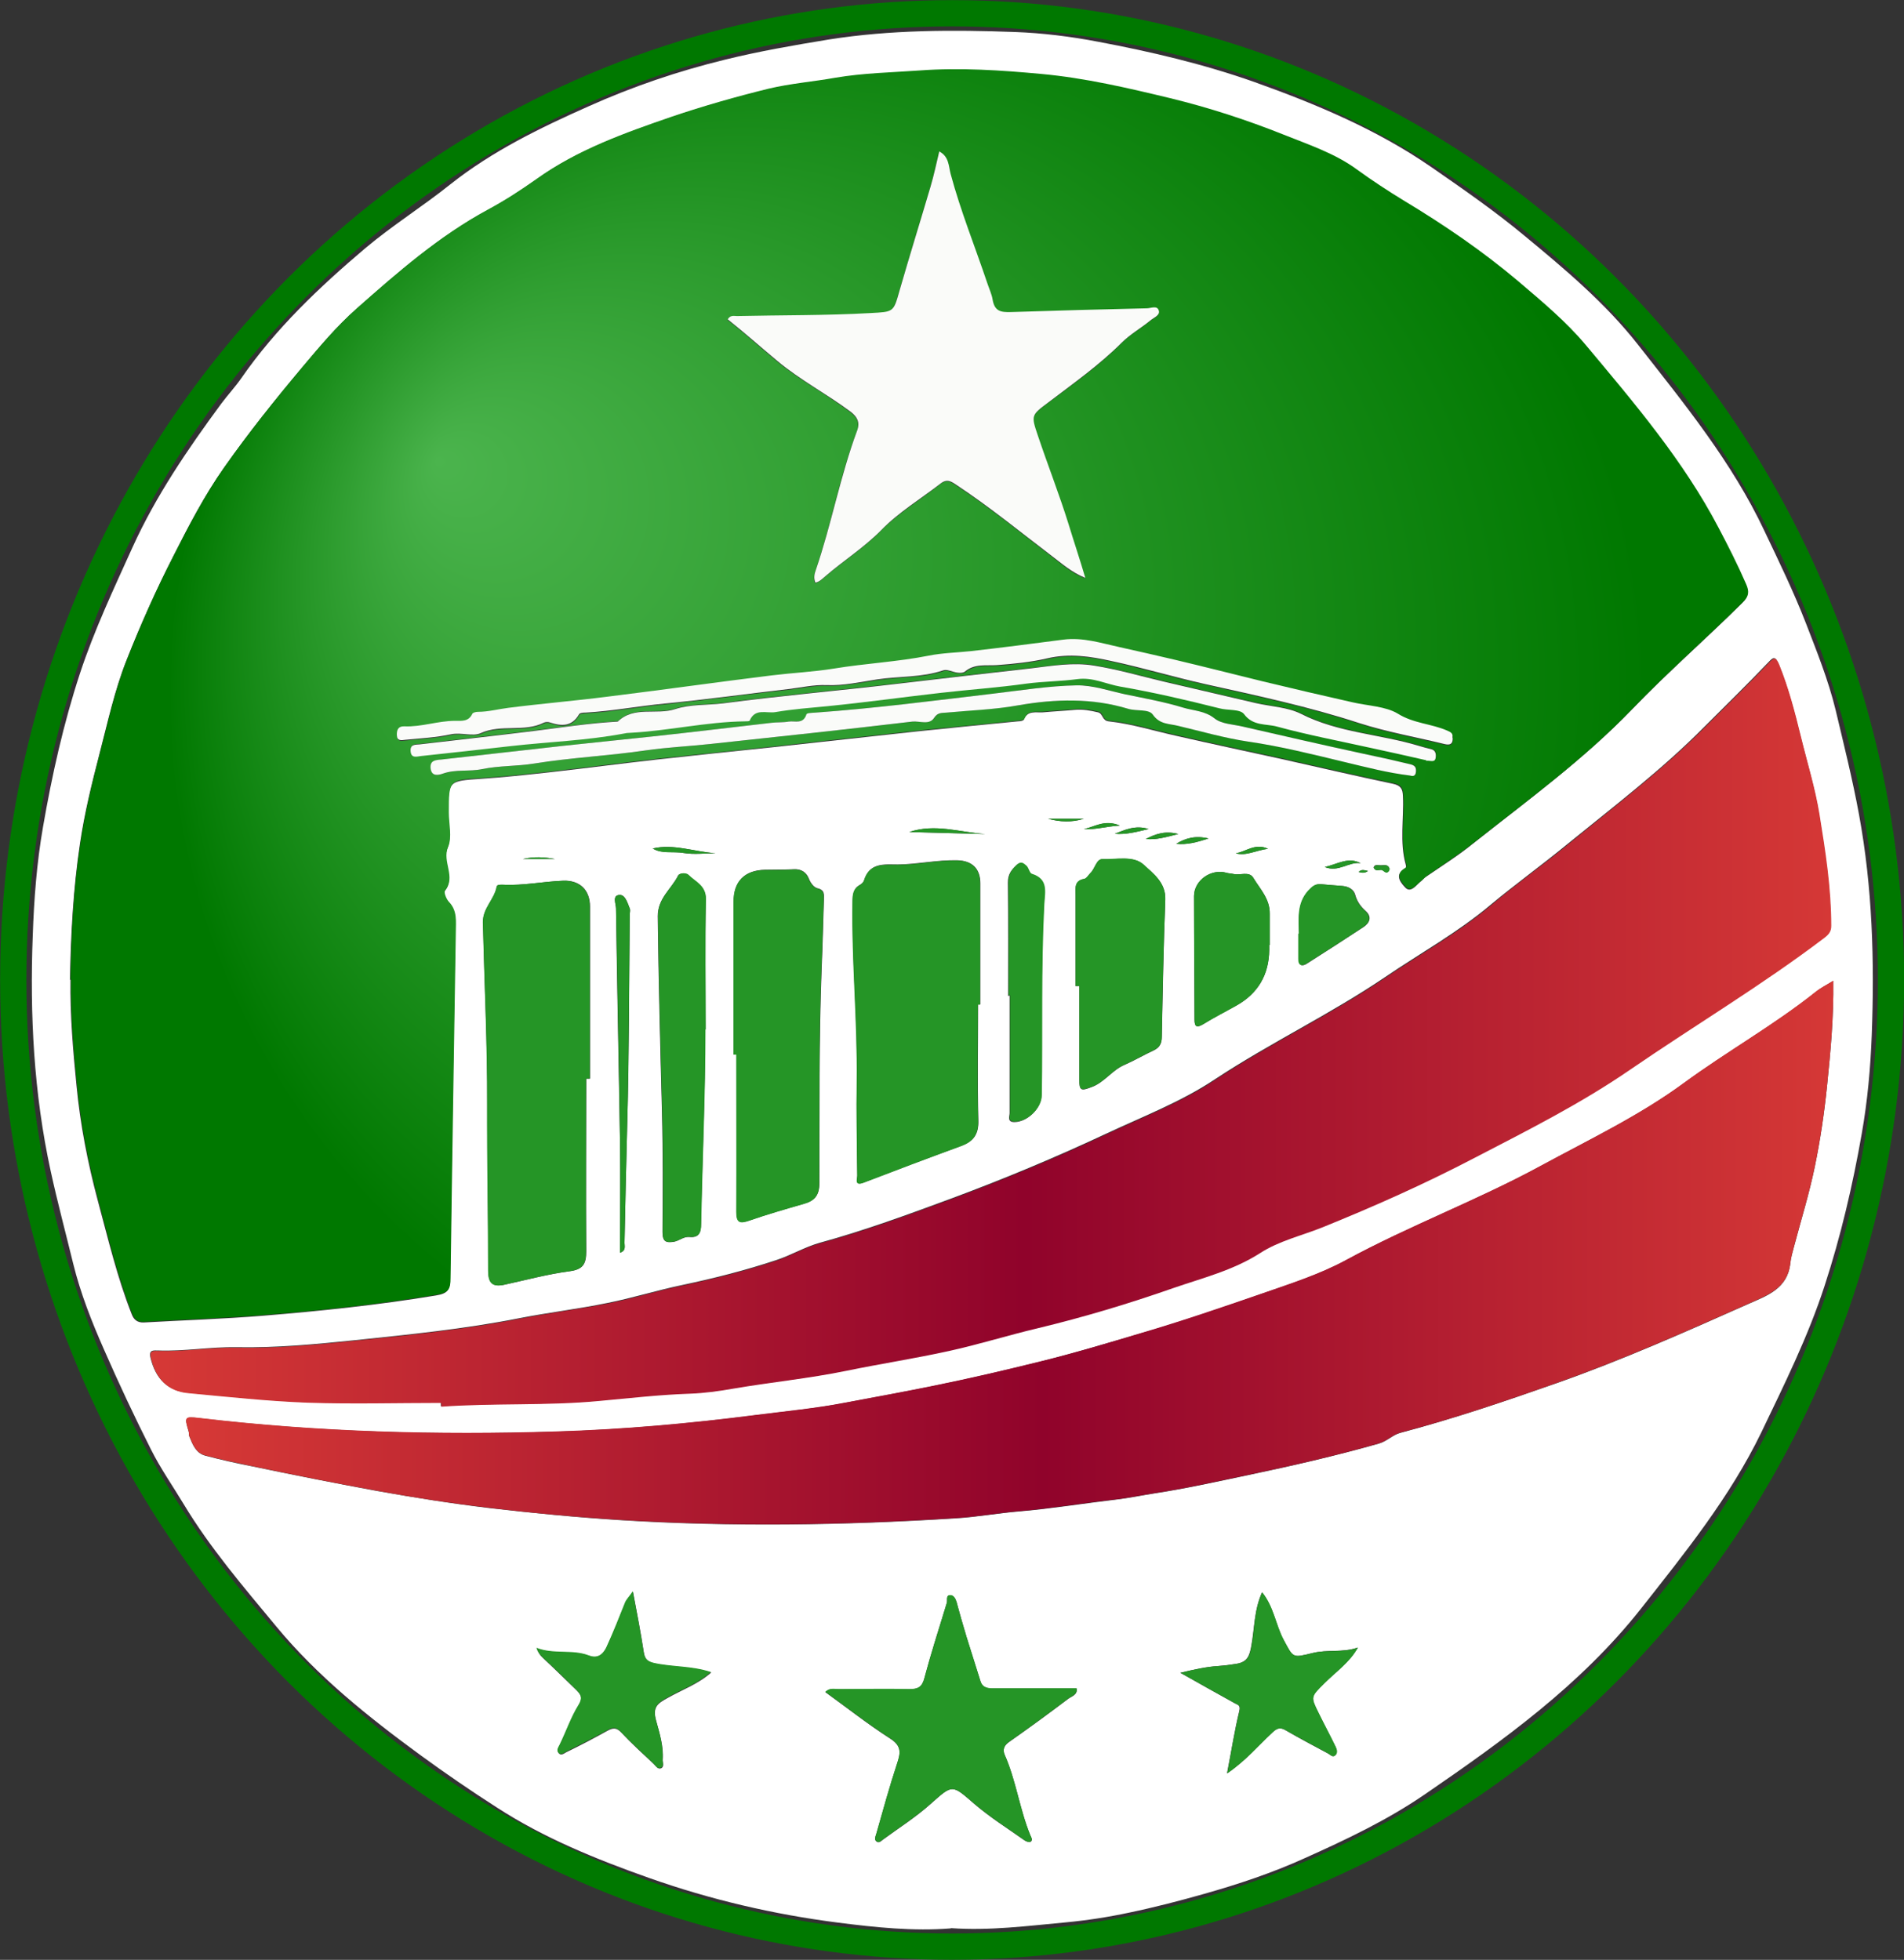 <?xml version="1.0" encoding="UTF-8"?><svg id="Camada_2" xmlns="http://www.w3.org/2000/svg" xmlns:xlink="http://www.w3.org/1999/xlink" viewBox="0 0 76.19 78.44"><rect x="0" y="0" width="76.19" height="78.44" fill="#333333" stroke="none"/><defs><radialGradient id="Gradiente_sem_nome_19" cx="36.38" cy="27.86" fx="17.47" fy="18.42" r="29.63" gradientUnits="userSpaceOnUse"><stop offset="0" stop-color="#4bb44d"/><stop offset="1" stop-color="#007800"/></radialGradient><linearGradient id="Gradiente_sem_nome_7" x1="6.02" y1="41.31" x2="73.26" y2="41.31" gradientUnits="userSpaceOnUse"><stop offset="0" stop-color="#d63936"/><stop offset=".52" stop-color="#90032b"/><stop offset="1" stop-color="#d53836"/></linearGradient><linearGradient id="Gradiente_sem_nome_7-2" x1="7.44" y1="50.13" x2="73.36" y2="50.13" xlink:href="#Gradiente_sem_nome_7"/></defs><g id="Camada_1-2"><path d="M38.05,77.18c-1.5.12-3.02-.04-4.51-.23-2.58-.33-5.11-.92-7.57-1.79-2.12-.75-4.21-1.6-6.09-2.82-1.03-.66-2.05-1.36-3.05-2.09-2.09-1.53-4.13-3.16-5.78-5.16-1.3-1.57-2.64-3.13-3.7-4.89-.44-.73-.93-1.43-1.31-2.19-.66-1.31-1.29-2.65-1.88-4-.49-1.11-.94-2.25-1.23-3.43-.3-1.23-.63-2.46-.9-3.7-.68-3.12-.84-6.27-.72-9.43.05-1.46.16-2.92.41-4.35.36-2.08.82-4.14,1.48-6.15.57-1.73,1.35-3.38,2.1-5.04.94-2.07,2.21-3.93,3.55-5.75.26-.35.56-.67.81-1.03,1.38-1.99,3.12-3.64,4.95-5.19,1.09-.92,2.31-1.68,3.42-2.57,1.68-1.33,3.58-2.25,5.51-3.11,1.76-.79,3.58-1.41,5.46-1.87,1.38-.34,2.77-.58,4.17-.81,2.47-.39,4.95-.39,7.43-.3,1.12.04,2.24.18,3.34.39,2.12.4,4.21.89,6.25,1.61,2.49.89,4.92,1.91,7.09,3.41,1.27.88,2.54,1.76,3.73,2.75,1.62,1.34,3.24,2.7,4.54,4.36,1.85,2.36,3.76,4.7,5.05,7.44.58,1.22,1.17,2.43,1.66,3.69.44,1.14.9,2.28,1.19,3.47.33,1.39.68,2.78.94,4.2.54,2.93.62,5.87.51,8.82-.05,1.32-.17,2.65-.4,3.95-.36,2.06-.84,4.11-1.49,6.1-.66,2.03-1.61,3.94-2.53,5.86-1.26,2.6-3.05,4.81-4.82,7.06-2.41,3.05-5.49,5.26-8.65,7.43-1.52,1.04-3.15,1.81-4.8,2.55-1.3.59-2.65,1.04-4.03,1.43-.99.28-1.99.54-3,.75-.84.18-1.69.31-2.54.39-1.52.14-3.04.34-4.59.23ZM2.82,39.2c-.02,1.42.1,2.83.24,4.24.15,1.57.45,3.11.86,4.64.41,1.52.77,3.05,1.35,4.52.08.21.22.34.48.33,1.59-.09,3.19-.14,4.78-.27,2.31-.19,4.62-.43,6.91-.81.49-.08.57-.23.57-.67.06-4.61.14-9.23.21-13.84,0-.43.07-.86-.28-1.22-.1-.11-.2-.38-.15-.45.45-.55-.13-1.14.12-1.74.17-.39.03-.92.03-1.39,0-1.3,0-1.28,1.32-1.37.91-.06,1.82-.16,2.73-.26,1.43-.16,2.86-.35,4.29-.51,1.53-.17,3.07-.33,4.61-.49,1.95-.21,3.89-.43,5.84-.64,1.34-.14,2.67-.27,4.01-.4.08,0,.21-.02.23-.07.15-.38.49-.27.76-.29.43-.04.86-.06,1.29-.1.31-.03.62.03.92.1.2.05.16.33.42.36.92.1,1.81.38,2.71.58,1.4.32,2.81.62,4.22.93,1.48.33,2.97.68,4.45.99.32.07.39.21.4.5.04.91-.14,1.83.11,2.73.02.07.03.13-.04.17-.47.26-.09.63.03.76.21.22.43-.1.6-.24.08-.06.14-.15.24-.21.63-.43,1.28-.84,1.87-1.32,2.17-1.72,4.41-3.35,6.36-5.37,1.41-1.47,2.96-2.82,4.41-4.26.24-.24.27-.42.13-.73-.33-.76-.71-1.51-1.09-2.23-1.42-2.7-3.39-5.02-5.33-7.34-.79-.94-1.75-1.74-2.69-2.54-1.43-1.22-2.98-2.26-4.58-3.23-.65-.39-1.29-.81-1.9-1.26-.86-.63-1.91-.98-2.91-1.38-1.48-.59-2.99-1.09-4.54-1.46-1.7-.41-3.41-.82-5.15-.97-1.62-.15-3.25-.26-4.88-.14-1.12.08-2.25.1-3.37.29-.89.15-1.8.22-2.68.44-1.3.32-2.6.68-3.87,1.12-1.89.65-3.77,1.31-5.42,2.5-.62.44-1.27.86-1.94,1.22-1.95,1.05-3.6,2.5-5.24,3.95-.8.7-1.48,1.52-2.17,2.34-1.1,1.31-2.16,2.63-3.14,4.03-.78,1.11-1.4,2.3-2.01,3.51-.7,1.37-1.32,2.76-1.88,4.18-.48,1.21-.75,2.48-1.08,3.74-.31,1.19-.6,2.38-.78,3.59-.27,1.81-.37,3.64-.4,5.47ZM17.64,56.15s0,.08,0,.13c2.11-.15,4.22-.03,6.33-.23,1.2-.11,2.4-.25,3.62-.29.57-.02,1.15-.1,1.72-.2,1.52-.26,3.05-.4,4.56-.72,1.36-.28,2.74-.49,4.09-.79,1.19-.26,2.37-.63,3.55-.91,1.83-.44,3.63-.98,5.4-1.6,1.18-.41,2.41-.7,3.5-1.41.74-.48,1.64-.69,2.47-1.02,2.08-.84,4.13-1.75,6.11-2.79,2.12-1.11,4.25-2.18,6.24-3.54,2.57-1.76,5.25-3.37,7.75-5.26.18-.13.28-.25.28-.48,0-1.5-.24-2.98-.47-4.46-.17-1.05-.48-2.07-.74-3.1-.24-.98-.49-1.95-.87-2.89-.15-.36-.23-.28-.43-.07-.83.87-1.69,1.71-2.54,2.56-1.7,1.72-3.63,3.19-5.51,4.72-1,.82-2.05,1.58-3.05,2.41-1.3,1.1-2.82,1.94-4.23,2.9-2.2,1.49-4.6,2.63-6.81,4.09-1.35.9-2.89,1.49-4.36,2.18-2.03.95-4.09,1.81-6.19,2.59-1.73.64-3.47,1.28-5.26,1.77-.6.17-1.15.5-1.73.69-1.23.41-2.49.73-3.77,1-1.01.21-1.99.52-3,.72-1.17.24-2.36.38-3.53.61-2.17.43-4.38.65-6.58.88-1.56.16-3.14.31-4.72.28-1.05-.02-2.09.17-3.14.13-.18,0-.38-.04-.31.28.2.85.69,1.34,1.5,1.41,1.58.14,3.17.32,4.76.38,1.78.06,3.56.01,5.34.01ZM73.36,39.26c-.27.16-.5.28-.7.44-1.68,1.34-3.56,2.39-5.29,3.66-1.77,1.3-3.78,2.25-5.72,3.31-2.54,1.38-5.25,2.39-7.79,3.77-1.05.57-2.22.95-3.36,1.34-1.6.56-3.2,1.11-4.83,1.58-1.33.39-2.66.79-4.01,1.13-1.41.35-2.83.68-4.25.97-1.22.25-2.44.47-3.66.7-1.16.22-2.33.33-3.5.48-2.65.34-5.32.58-7.99.66-4.77.15-9.54.02-14.29-.54-.59-.07-.59-.04-.42.54.02.06,0,.14.03.2.13.32.26.66.63.76.61.16,1.22.3,1.84.42,1.67.35,3.34.68,5.02.99,1.51.27,3.02.51,4.53.69,1.73.2,3.47.37,5.21.48,4.48.28,8.95.21,13.42-.07.86-.05,1.71-.21,2.58-.28,1.29-.11,2.56-.32,3.84-.47.52-.06,1.04-.17,1.55-.25,1.25-.19,2.5-.47,3.74-.73,1.76-.37,3.5-.77,5.23-1.26.34-.1.56-.35.86-.43,2.11-.56,4.18-1.26,6.23-1.98,2.62-.92,5.16-2.05,7.7-3.18.75-.33,1.57-.61,1.68-1.62.02-.23.09-.46.15-.68.28-1.06.61-2.12.83-3.19.22-1.07.38-2.15.49-3.23.14-1.37.27-2.75.25-4.2ZM23.45,43.17c.05,0,.11,0,.16,0,0-2.3,0-4.6,0-6.89,0-.66-.41-1.06-1.07-1.03-.8.03-1.58.2-2.39.16-.1,0-.25-.02-.27.08-.09.51-.56.85-.55,1.43.05,2.43.18,4.86.17,7.29,0,2.22.04,4.43.04,6.65,0,.5.18.66.64.56.87-.19,1.73-.42,2.61-.54.56-.07.67-.31.67-.81-.02-2.3,0-4.6,0-6.9ZM39.13,40.2s.07,0,.1,0c0-1.61,0-3.23,0-4.84,0-.6-.33-.91-.92-.93-.8-.02-1.59.16-2.38.17-.54,0-1.13-.09-1.35.63-.02.07-.09.14-.16.18-.28.15-.29.39-.3.67-.04,2.4.21,4.79.17,7.18-.02,1.26,0,2.53.02,3.79,0,.13-.12.42.25.28,1.3-.5,2.6-.99,3.91-1.47.49-.18.7-.47.68-1.03-.04-1.55-.01-3.09-.01-4.64ZM29.35,42.2s.08,0,.12,0c0,2.1,0,4.2,0,6.3,0,.42.14.47.51.35.72-.25,1.45-.46,2.18-.67.43-.12.63-.33.63-.83.01-2.87-.02-5.73.09-8.6.04-.91.06-1.83.09-2.75,0-.2.04-.38-.26-.45-.13-.03-.27-.2-.34-.38-.1-.26-.31-.4-.61-.38-.38.02-.77.01-1.15.02-.82.02-1.26.47-1.25,1.28,0,2.03,0,4.07,0,6.1ZM33.02,67.72c.87.63,1.72,1.3,2.61,1.87.45.29.41.57.27.99-.31.94-.57,1.89-.84,2.84-.03.09-.08.21.01.28.1.08.18-.01.26-.07.64-.47,1.32-.9,1.91-1.43.89-.79.84-.79,1.75,0,.63.54,1.33.98,2.01,1.46.06.04.18.08.23.06.11-.06.04-.17,0-.26-.43-1.05-.57-2.19-1.03-3.23-.08-.18-.04-.36.18-.51.8-.56,1.59-1.14,2.37-1.73.14-.1.38-.16.33-.41-1.11,0-2.2,0-3.3,0-.25,0-.47-.01-.55-.3-.18-.58-.37-1.16-.55-1.75-.14-.46-.27-.93-.4-1.4-.04-.14-.12-.27-.24-.28-.2-.02-.12.19-.15.3-.31,1-.63,2-.9,3.02-.09.35-.26.44-.59.44-.95-.01-1.9,0-2.84,0-.17,0-.37-.06-.54.12ZM43.04,39.47c.05,0,.1,0,.15,0,0,1.25,0,2.5,0,3.74,0,.45.07.46.49.3.52-.19.82-.68,1.32-.89.39-.17.76-.39,1.15-.57.24-.11.34-.27.34-.54.04-1.83.07-3.66.14-5.49.03-.69-.49-1.06-.87-1.41-.4-.37-1.09-.2-1.64-.22-.25-.01-.3.38-.49.56-.08.08-.15.22-.24.23-.41.07-.35.37-.35.65,0,1.22,0,2.43,0,3.65ZM28.23,41.2c0-1.73-.02-3.46.01-5.2.01-.55-.42-.69-.7-.98-.07-.07-.35-.09-.41.03-.27.54-.81.9-.81,1.62.03,2.63.1,5.26.17,7.89.04,1.58.03,3.16.02,4.75,0,.39.14.44.46.39.21-.04.38-.21.61-.19.38.04.47-.17.47-.51.05-2.6.17-5.19.17-7.79ZM49.11,70.97c.75-.51,1.24-1.11,1.8-1.63.19-.18.32-.22.55-.08.55.32,1.12.62,1.68.92.1.05.19.18.3.06.08-.09.04-.23,0-.33-.22-.45-.46-.89-.68-1.35-.33-.67-.31-.65.24-1.2.45-.45,1-.82,1.33-1.42-.6.21-1.22.07-1.81.22-.82.2-.76.2-1.16-.53-.32-.6-.39-1.31-.86-1.9-.32.71-.3,1.45-.43,2.15-.07.39-.16.64-.59.71-.25.04-.49.07-.74.09-.47.03-.92.13-1.51.27.8.45,1.49.84,2.18,1.22.13.07.23.07.18.31-.19.78-.31,1.57-.49,2.49ZM21.47,65.95c.05.16.13.29.25.4.44.41.86.83,1.3,1.25.19.19.34.32.14.65-.31.5-.5,1.07-.76,1.6-.05.11-.13.21-.05.31.1.13.23.01.31-.03.56-.27,1.11-.56,1.65-.86.22-.12.36-.13.55.07.41.44.86.85,1.3,1.26.08.08.16.21.27.18.17-.05.08-.23.09-.35.04-.54-.13-1.06-.26-1.55-.16-.56.05-.7.47-.93.57-.32,1.21-.55,1.73-1.01-.78-.26-1.56-.2-2.3-.37-.28-.07-.36-.19-.4-.46-.12-.78-.27-1.55-.43-2.4-.14.21-.26.31-.32.47-.23.58-.46,1.16-.72,1.73-.18.39-.43.47-.73.36-.66-.25-1.39-.03-2.08-.3ZM50.79,37.82h.02c0-.42,0-.83,0-1.25.01-.59-.39-.99-.66-1.44-.16-.27-.52-.09-.79-.15-.1-.02-.2-.02-.29-.05-.6-.17-1.28.3-1.29.93,0,1.65.01,3.29.02,4.94,0,.29.08.35.35.19.43-.27.88-.5,1.32-.74q1.3-.73,1.32-2.23c0-.07,0-.13,0-.2ZM40.36,39.85h.04c0,1.57,0,3.13,0,4.7,0,.13-.11.36.19.36.52,0,1.08-.55,1.08-1.06.04-2.55-.03-5.1.1-7.64.03-.51.17-1.01-.5-1.22-.09-.03-.12-.23-.21-.32-.1-.09-.21-.21-.39-.04-.21.2-.34.37-.34.69.02,1.51.01,3.03.01,4.55ZM24.81,50.14c.25-.09.18-.26.18-.4.03-1.6.07-3.19.11-4.79.08-2.78.07-5.56.1-8.34,0-.08.03-.18,0-.25-.09-.22-.18-.57-.42-.54-.29.02-.13.36-.13.54.04,3.11.11,6.22.16,9.33.02,1.48,0,2.95,0,4.45ZM51.97,37.37c0,.33,0,.66,0,1,0,.29.15.32.34.19.76-.48,1.51-.97,2.26-1.46.26-.18.33-.42.07-.65-.2-.18-.34-.38-.41-.64-.06-.22-.27-.33-.5-.35-.28-.02-.56-.04-.84-.07-.24-.02-.36.08-.53.26-.46.52-.38,1.12-.37,1.72ZM36.38,33.3l3.05.08s0,0,0,0c-1.01-.06-2-.43-3.04-.08ZM26.12,33.96c.35.22.81.1,1.24.18.41.07.85.01,1.27.01-.86-.06-1.69-.39-2.52-.19ZM54.45,34.55c-.5-.27-.92.04-1.44.15.56.23.97-.23,1.44-.15ZM41.94,32.77c.48.13.96.15,1.43,0h-1.43ZM47.07,33.77c.42.05.82-.06,1.29-.21-.53-.13-.93-.01-1.29.21ZM44.61,33.37c.42.04.86-.07,1.35-.19-.54-.17-.96.04-1.35.19ZM43.37,33.18c.45.03.87-.1,1.44-.14-.62-.25-1.01.06-1.44.14ZM45.85,33.58c.43.04.82-.08,1.3-.2-.53-.14-.92,0-1.3.2ZM50.74,33.97c-.52-.24-.89.13-1.29.18.41.12.8-.12,1.29-.18ZM20.93,34.38h1.27c-.42-.08-.84-.1-1.27,0ZM54.97,34.73c.07.15.19.08.29.08.1,0,.18.18.3.06.03-.03.05-.09.03-.13-.06-.16-.22-.11-.34-.11-.1,0-.23-.06-.29.09ZM54.74,34.86c-.16-.04-.27-.07-.37.04.12.03.23.06.37-.04Z" style="fill:#fff; stroke-width:0px;"/><path d="M2.82,39.2c.03-1.83.12-3.66.4-5.47.18-1.21.47-2.4.78-3.59.33-1.26.6-2.53,1.08-3.74.56-1.42,1.18-2.82,1.88-4.18.62-1.21,1.23-2.4,2.01-3.51.98-1.39,2.04-2.72,3.14-4.03.69-.82,1.37-1.63,2.17-2.34,1.64-1.45,3.3-2.9,5.24-3.95.67-.36,1.32-.78,1.94-1.22,1.65-1.18,3.53-1.85,5.42-2.5,1.27-.43,2.57-.8,3.87-1.12.88-.21,1.79-.28,2.68-.44,1.12-.19,2.25-.21,3.37-.29,1.63-.12,3.26-.01,4.88.14,1.74.16,3.45.56,5.15.97,1.56.38,3.06.87,4.54,1.46,1,.4,2.05.75,2.91,1.38.62.45,1.26.87,1.9,1.26,1.61.97,3.15,2.02,4.58,3.23.94.8,1.9,1.6,2.69,2.54,1.94,2.32,3.92,4.64,5.33,7.34.38.72.76,1.47,1.09,2.23.14.31.11.5-.13.73-1.45,1.44-3,2.79-4.41,4.26-1.94,2.02-4.18,3.65-6.36,5.37-.6.47-1.24.89-1.87,1.32-.1.07-.16.16-.24.21-.18.14-.4.46-.6.24-.12-.13-.5-.49-.03-.76.07-.04.06-.1.04-.17-.25-.9-.06-1.82-.11-2.73-.01-.29-.08-.44-.4-.5-1.49-.31-2.97-.66-4.45-.99-1.41-.31-2.82-.61-4.22-.93-.9-.2-1.79-.48-2.71-.58-.27-.03-.22-.32-.42-.36-.3-.07-.61-.13-.92-.1-.43.04-.86.06-1.29.1-.28.03-.61-.09-.76.29-.02.05-.15.06-.23.07-1.34.14-2.68.26-4.01.4-1.95.21-3.9.43-5.84.64-1.53.17-3.07.32-4.61.49-1.43.16-2.86.35-4.29.51-.91.1-1.82.2-2.73.26-1.32.08-1.32.07-1.32,1.37,0,.47.14.99-.03,1.39-.25.59.33,1.19-.12,1.74-.06.07.05.34.15.45.35.36.28.79.28,1.22-.07,4.61-.15,9.23-.21,13.84,0,.44-.08.59-.57.67-2.29.38-4.6.63-6.91.81-1.59.13-3.19.18-4.78.27-.26.02-.4-.12-.48-.33-.58-1.47-.94-3-1.35-4.52-.41-1.53-.71-3.07-.86-4.64-.14-1.41-.26-2.82-.24-4.24ZM37.58,6.06c-.12.49-.22.97-.36,1.45-.41,1.39-.84,2.77-1.24,4.16-.25.86-.23.83-1.16.88-1.78.1-3.56.08-5.34.12-.12,0-.27-.05-.37.13.68.53,1.33,1.12,1.99,1.67.91.75,1.98,1.31,2.93,2.03.26.2.38.42.26.75-.69,1.83-1.03,3.75-1.66,5.6-.05.14-.09.31-.01.49.17-.05.28-.16.4-.26.73-.63,1.55-1.14,2.23-1.84.7-.71,1.59-1.24,2.38-1.87.26-.2.43-.08.65.07,1.32.87,2.55,1.87,3.81,2.84.4.3.77.65,1.33.87-.23-.78-.46-1.46-.67-2.15-.37-1.2-.82-2.37-1.23-3.55-.27-.8-.27-.81.4-1.31,1.01-.76,2.05-1.49,2.95-2.4.34-.34.78-.59,1.16-.9.13-.11.39-.2.33-.39-.06-.22-.32-.09-.48-.09-1.81.04-3.62.09-5.44.15-.39.01-.65-.02-.73-.5-.03-.2-.14-.43-.21-.65-.5-1.46-1.07-2.89-1.47-4.38-.08-.3-.06-.7-.46-.9ZM58.13,29.54c.02-.16-.08-.21-.21-.27-.64-.28-1.34-.28-1.98-.68-.48-.3-1.19-.31-1.8-.45-1.2-.28-2.4-.56-3.6-.84-1.18-.28-2.36-.58-3.54-.87-.73-.17-1.46-.34-2.19-.5-.74-.16-1.46-.41-2.25-.3-1.23.16-2.47.33-3.7.46-.56.06-1.13.07-1.68.18-1.26.25-2.55.31-3.81.52-.82.13-1.65.17-2.47.27-2.19.28-4.37.58-6.56.85-1.33.17-2.67.28-3.99.45-.41.05-.81.17-1.22.16-.07,0-.19.03-.22.08-.15.32-.43.28-.69.28-.68,0-1.34.25-2.03.22-.25-.01-.31.15-.3.36.01.23.18.2.33.18.61-.07,1.23-.09,1.83-.22.42-.09.88.09,1.2-.05.82-.37,1.73-.02,2.53-.42.07-.03.17-.03.25,0,.46.16.87.16,1.15-.33.03-.06.18-.06.27-.07,1.06-.06,2.1-.26,3.15-.36,1.65-.17,3.3-.4,4.95-.58.51-.06,1.03-.18,1.53-.16.7.02,1.39-.13,2.04-.23.87-.14,1.78-.07,2.63-.36.12-.04.25,0,.39.05.15.04.38.08.48,0,.39-.33.85-.23,1.28-.26.68-.05,1.36-.12,2.01-.27.9-.21,1.74-.08,2.59.11,1.25.28,2.48.64,3.74.92,2.07.46,4.14.9,6.16,1.56,1.11.36,2.28.57,3.42.84.2.05.33,0,.32-.24ZM57.08,30.43c.18-.02.34.09.38-.13.02-.16,0-.29-.2-.34-.16-.04-.32-.08-.48-.13-1.56-.47-3.22-.52-4.71-1.28-.54-.27-1.21-.29-1.81-.43-1.23-.28-2.45-.57-3.68-.86-.93-.22-1.85-.48-2.79-.64-.84-.14-1.67.02-2.52.11-1.76.2-3.53.4-5.29.61-2.34.28-4.69.48-7.03.79-.64.09-1.31.03-1.92.23-.76.25-1.64-.13-2.3.5-1.11.07-2.21.23-3.31.37-1.53.19-3.07.36-4.6.54-.17.02-.4-.02-.38.27.02.3.24.22.41.2,1.2-.13,2.41-.26,3.61-.4,1.5-.17,3.02-.22,4.51-.5.08-.02.16-.02.25-.03,1.54-.08,3.05-.44,4.6-.46.07,0,.17,0,.19-.03.22-.5.67-.27,1.03-.34.7-.12,1.41-.17,2.12-.24,1.5-.15,3-.36,4.5-.53,1.14-.13,2.29-.21,3.43-.37.68-.09,1.37-.09,2.04-.18.62-.08,1.15.2,1.71.3,1.33.23,2.66.53,3.97.87.34.09.82.01.98.23.36.49.89.38,1.32.5,1.24.34,2.52.58,3.78.86.75.17,1.51.34,2.2.49ZM56.43,31.04c.08.02.22.06.24-.15.01-.17-.01-.25-.22-.3-.62-.15-1.25-.29-1.87-.42-1.62-.34-3.23-.72-4.84-1.09-.38-.09-.84-.1-1.12-.32-.4-.31-.85-.31-1.27-.44-.75-.23-1.54-.37-2.31-.53-.65-.14-1.3-.38-1.95-.36-1.11.02-2.22.2-3.32.33-2.37.28-4.74.59-7.12.76-.13,0-.35.02-.37.07-.12.4-.45.25-.71.29-.23.03-.47.02-.7.05-1.57.18-3.13.37-4.7.54-1.21.13-2.41.25-3.62.38-1.63.18-3.26.37-4.89.55-.24.03-.45.04-.42.35.04.36.33.27.5.21.52-.18,1.06-.07,1.57-.18.69-.14,1.39-.11,2.07-.22,1.49-.24,3-.31,4.49-.53.84-.12,1.69-.16,2.53-.25,2.71-.29,5.42-.58,8.12-.9.29-.03.68.14.87-.15.15-.23.31-.19.5-.21.95-.1,1.92-.13,2.86-.29,1.49-.26,2.96-.3,4.41.14.34.1.82,0,.98.23.28.4.65.37,1.01.45.93.22,1.86.49,2.8.63,1.32.19,2.61.52,3.91.83.84.2,1.67.42,2.58.53Z" style="fill:url(#Gradiente_sem_nome_19); stroke-width:0px;"/><path d="M17.64,56.15c-1.78,0-3.56.05-5.34-.01-1.59-.06-3.17-.23-4.76-.38-.81-.07-1.3-.56-1.5-1.41-.08-.32.12-.28.31-.28,1.05.03,2.09-.15,3.14-.13,1.58.03,3.16-.12,4.72-.28,2.2-.23,4.4-.45,6.58-.88,1.17-.23,2.36-.38,3.53-.61,1.01-.2,1.99-.51,3-.72,1.27-.27,2.54-.59,3.77-1,.58-.2,1.13-.53,1.73-.69,1.79-.49,3.53-1.13,5.26-1.77,2.1-.78,4.16-1.64,6.19-2.59,1.47-.69,3.01-1.28,4.36-2.18,2.21-1.46,4.61-2.6,6.81-4.09,1.42-.96,2.93-1.8,4.23-2.9.99-.84,2.05-1.59,3.05-2.41,1.87-1.53,3.8-3,5.51-4.72.85-.85,1.71-1.69,2.54-2.56.2-.21.28-.29.43.07.38.94.63,1.91.87,2.89.25,1.03.57,2.05.74,3.1.24,1.47.47,2.95.47,4.46,0,.23-.11.35-.28.48-2.49,1.89-5.17,3.49-7.75,5.26-1.99,1.37-4.12,2.44-6.24,3.54-1.99,1.04-4.03,1.95-6.11,2.79-.83.33-1.73.54-2.47,1.02-1.09.7-2.32,1-3.5,1.41-1.77.62-3.57,1.16-5.4,1.6-1.19.28-2.36.65-3.55.91-1.36.3-2.73.51-4.09.79-1.51.31-3.04.46-4.56.72-.57.1-1.15.18-1.72.2-1.21.04-2.42.18-3.62.29-2.11.2-4.22.08-6.33.23,0-.04,0-.08,0-.13Z" style="fill:url(#Gradiente_sem_nome_7); stroke-width:0px;"/><path d="M73.36,39.26c.02,1.45-.11,2.83-.25,4.2-.11,1.08-.27,2.17-.49,3.23-.22,1.07-.55,2.13-.83,3.19-.06.22-.12.45-.15.68-.11,1.01-.93,1.28-1.68,1.62-2.54,1.13-5.08,2.26-7.7,3.18-2.06.73-4.12,1.43-6.23,1.98-.3.08-.52.33-.86.43-1.73.5-3.47.89-5.23,1.26-1.24.26-2.48.54-3.74.73-.52.08-1.03.19-1.55.25-1.28.14-2.55.36-3.84.47-.86.07-1.71.23-2.58.28-4.47.28-8.94.35-13.42.07-1.74-.11-3.48-.27-5.21-.48-1.52-.18-3.03-.41-4.53-.69-1.68-.3-3.35-.64-5.02-.99-.62-.13-1.23-.26-1.84-.42-.37-.1-.5-.44-.63-.76-.03-.06-.01-.13-.03-.2-.18-.58-.18-.61.42-.54,4.75.56,9.52.69,14.29.54,2.67-.08,5.34-.32,7.99-.66,1.17-.15,2.35-.26,3.5-.48,1.22-.23,2.44-.45,3.66-.7,1.43-.29,2.84-.62,4.25-.97,1.35-.33,2.68-.73,4.01-1.13,1.63-.48,3.23-1.03,4.83-1.58,1.14-.4,2.31-.77,3.36-1.34,2.54-1.38,5.25-2.39,7.79-3.77,1.94-1.05,3.95-2.01,5.72-3.31,1.73-1.27,3.61-2.32,5.29-3.66.2-.16.43-.27.7-.44Z" style="fill:url(#Gradiente_sem_nome_7-2); stroke-width:0px;"/><path d="M23.45,43.17c0,2.3-.01,4.6,0,6.9,0,.5-.11.74-.67.81-.88.11-1.74.35-2.61.54-.47.1-.64-.06-.64-.56,0-2.22-.05-4.43-.04-6.65.01-2.43-.11-4.86-.17-7.29-.01-.58.46-.92.55-1.43.02-.1.17-.08.27-.08.8.04,1.59-.13,2.39-.16.66-.02,1.07.38,1.07,1.03,0,2.3,0,4.6,0,6.89-.05,0-.11,0-.16,0Z" style="fill:#259526; stroke-width:0px;"/><path d="M39.13,40.2c0,1.55-.03,3.1.01,4.64.02.56-.19.85-.68,1.03-1.31.48-2.61.97-3.91,1.47-.37.14-.25-.15-.25-.28-.01-1.26-.04-2.53-.02-3.79.03-2.4-.21-4.79-.17-7.18,0-.28.02-.52.3-.67.07-.04.14-.11.16-.18.22-.72.81-.62,1.35-.63.8,0,1.58-.19,2.38-.17.59.01.92.32.92.93,0,1.61,0,3.23,0,4.84-.03,0-.07,0-.1,0Z" style="fill:#259526; stroke-width:0px;"/><path d="M29.35,42.2c0-2.03,0-4.07,0-6.1,0-.81.43-1.26,1.25-1.28.38,0,.77,0,1.15-.02.31-.02.51.12.61.38.07.18.21.35.34.38.29.07.26.25.26.45-.03.92-.05,1.83-.09,2.75-.11,2.86-.08,5.73-.09,8.6,0,.5-.19.71-.63.83-.73.21-1.46.42-2.18.67-.37.13-.51.08-.51-.35.01-2.1,0-4.2,0-6.3-.04,0-.08,0-.12,0Z" style="fill:#259526; stroke-width:0px;"/><path d="M33.02,67.72c.17-.18.36-.12.54-.12.95,0,1.9-.02,2.84,0,.33,0,.5-.08.59-.44.27-1.01.6-2.01.9-3.02.03-.11-.05-.31.15-.3.12,0,.2.14.24.28.12.47.26.94.4,1.4.18.58.37,1.16.55,1.75.09.29.31.3.55.3,1.1,0,2.19,0,3.3,0,.05.25-.2.31-.33.41-.78.59-1.57,1.17-2.37,1.73-.22.15-.25.33-.18.51.46,1.04.6,2.19,1.03,3.23.04.09.11.2,0,.26-.05.03-.17-.01-.23-.06-.68-.48-1.38-.92-2.01-1.46-.91-.78-.86-.78-1.75,0-.59.53-1.27.96-1.91,1.43-.08.06-.16.15-.26.07-.09-.07-.04-.19-.01-.28.27-.95.53-1.9.84-2.84.14-.42.18-.7-.27-.99-.9-.58-1.74-1.24-2.61-1.87Z" style="fill:#259526; stroke-width:0px;"/><path d="M43.04,39.47c0-1.22,0-2.43,0-3.65,0-.27-.07-.58.35-.65.09-.02.16-.15.24-.23.19-.17.24-.57.49-.56.56.02,1.24-.15,1.64.22.38.35.9.72.87,1.41-.07,1.83-.11,3.66-.14,5.49,0,.27-.1.43-.34.54-.39.18-.76.4-1.15.57-.5.21-.79.7-1.32.89-.42.15-.49.15-.49-.3,0-1.25,0-2.5,0-3.74-.05,0-.1,0-.15,0Z" style="fill:#259526; stroke-width:0px;"/><path d="M28.23,41.2c0,2.6-.12,5.19-.17,7.79,0,.34-.09.55-.47.51-.23-.02-.39.15-.61.19-.33.06-.47,0-.46-.39.02-1.58.03-3.16-.02-4.75-.07-2.63-.14-5.26-.17-7.89,0-.72.54-1.08.81-1.62.06-.12.34-.11.41-.03.28.28.71.43.7.98-.04,1.73-.01,3.46-.01,5.2Z" style="fill:#259526; stroke-width:0px;"/><path d="M49.11,70.97c.17-.92.3-1.72.49-2.49.06-.23-.04-.23-.18-.31-.69-.38-1.38-.77-2.18-1.22.58-.14,1.04-.24,1.51-.27.25-.01.49-.05.74-.09.44-.07.52-.32.59-.71.13-.7.1-1.45.43-2.15.47.59.54,1.3.86,1.9.39.73.34.73,1.16.53.59-.15,1.21,0,1.81-.22-.33.6-.88.97-1.33,1.42-.55.55-.57.54-.24,1.2.22.45.46.89.68,1.35.05.1.09.24,0,.33-.11.12-.2,0-.3-.06-.56-.31-1.13-.6-1.68-.92-.23-.14-.36-.1-.55.08-.56.52-1.05,1.11-1.8,1.63Z" style="fill:#259526; stroke-width:0px;"/><path d="M21.47,65.95c.69.27,1.42.05,2.08.3.3.12.55.04.73-.36.26-.57.49-1.15.72-1.73.06-.16.18-.26.32-.47.16.85.31,1.63.43,2.4.04.27.12.39.4.46.74.17,1.52.11,2.3.37-.52.46-1.16.69-1.73,1.01-.41.23-.62.37-.47.93.14.49.3,1.02.26,1.55,0,.12.08.29-.09.35-.12.04-.19-.1-.27-.18-.44-.42-.89-.82-1.3-1.26-.19-.2-.33-.2-.55-.07-.54.3-1.1.58-1.65.86-.09.04-.21.16-.31.03-.08-.11,0-.21.05-.31.26-.53.45-1.1.76-1.6.2-.33.05-.46-.14-.65-.43-.42-.85-.84-1.3-1.25-.12-.11-.2-.24-.25-.4Z" style="fill:#259526; stroke-width:0px;"/><path d="M50.79,37.82c0,.07,0,.13,0,.2q-.02,1.5-1.32,2.23c-.44.25-.89.48-1.32.74-.27.16-.35.11-.35-.19,0-1.65-.02-3.29-.02-4.94,0-.63.68-1.1,1.29-.93.09.03.2.02.29.05.26.06.62-.12.79.15.27.45.67.85.66,1.44,0,.42,0,.83,0,1.25h-.02Z" style="fill:#259526; stroke-width:0px;"/><path d="M40.36,39.85c0-1.52.01-3.03-.01-4.55,0-.32.13-.49.34-.69.18-.17.28-.05.39.04.09.09.12.29.21.32.67.21.53.71.5,1.22-.13,2.55-.06,5.09-.1,7.64,0,.51-.56,1.06-1.08,1.06-.3,0-.19-.22-.19-.36,0-1.57,0-3.13,0-4.7h-.04Z" style="fill:#259526; stroke-width:0px;"/><path d="M24.81,50.14c0-1.49.02-2.97,0-4.45-.04-3.11-.11-6.22-.16-9.33,0-.18-.16-.52.13-.54.24-.02.33.32.42.54.03.07,0,.16,0,.25-.03,2.78-.03,5.56-.1,8.34-.04,1.6-.08,3.19-.11,4.79,0,.13.07.31-.18.4Z" style="fill:#259526; stroke-width:0px;"/><path d="M51.97,37.37c0-.6-.09-1.2.37-1.72.17-.18.29-.29.53-.26.28.03.56.04.84.07.23.02.44.13.5.35.08.27.21.46.41.64.26.24.2.48-.07.65-.75.5-1.5.98-2.26,1.46-.19.12-.35.1-.34-.19,0-.33,0-.66,0-1Z" style="fill:#259526; stroke-width:0px;"/><path d="M36.38,33.3c1.04-.35,2.03.01,3.04.08,0,0,0,0,0,0l-3.05-.08Z" style="fill:#259526; stroke-width:0px;"/><path d="M26.12,33.96c.83-.2,1.66.13,2.52.19-.43,0-.86.05-1.27-.01-.43-.07-.89.05-1.24-.18Z" style="fill:#259526; stroke-width:0px;"/><path d="M54.45,34.55c-.47-.08-.88.38-1.44.15.52-.12.95-.42,1.44-.15Z" style="fill:#259526; stroke-width:0px;"/><path d="M41.94,32.77h1.43c-.48.15-.95.13-1.43,0Z" style="fill:#259526; stroke-width:0px;"/><path d="M47.07,33.77c.36-.22.77-.34,1.29-.21-.47.15-.88.26-1.29.21Z" style="fill:#259526; stroke-width:0px;"/><path d="M44.61,33.37c.38-.14.81-.36,1.35-.19-.49.12-.93.23-1.35.19Z" style="fill:#259526; stroke-width:0px;"/><path d="M43.37,33.18c.43-.08.82-.4,1.44-.14-.57.04-.99.18-1.44.14Z" style="fill:#259526; stroke-width:0px;"/><path d="M45.85,33.58c.38-.2.78-.34,1.3-.2-.48.12-.88.24-1.3.2Z" style="fill:#259526; stroke-width:0px;"/><path d="M50.74,33.97c-.49.07-.88.3-1.29.18.4-.06.77-.42,1.29-.18Z" style="fill:#259526; stroke-width:0px;"/><path d="M20.93,34.38c.42-.1.84-.08,1.27,0h-1.27Z" style="fill:#259526; stroke-width:0px;"/><path d="M54.97,34.73c.06-.15.19-.09.29-.09.12,0,.27-.06.34.11.01.03,0,.1-.03.13-.12.13-.19-.05-.3-.06-.1,0-.23.06-.29-.08Z" style="fill:#259526; stroke-width:0px;"/><path d="M54.74,34.86c-.14.1-.25.07-.37.04.09-.11.21-.08.37-.04Z" style="fill:#259526; stroke-width:0px;"/><path d="M37.58,6.06c.4.2.38.6.46.9.4,1.49.98,2.92,1.47,4.38.07.21.18.45.21.65.08.48.34.51.73.5,1.81-.06,3.62-.11,5.44-.15.16,0,.42-.13.48.09.06.19-.2.28-.33.39-.38.31-.82.56-1.16.9-.9.9-1.94,1.63-2.95,2.4-.67.5-.67.51-.4,1.31.4,1.19.86,2.36,1.23,3.55.21.69.44,1.37.67,2.15-.56-.23-.93-.57-1.33-.87-1.26-.96-2.48-1.96-3.81-2.84-.22-.15-.39-.27-.65-.07-.8.62-1.68,1.15-2.38,1.87-.69.7-1.5,1.21-2.23,1.84-.12.1-.23.22-.4.26-.08-.18-.04-.35.01-.49.63-1.84.98-3.77,1.66-5.6.12-.33,0-.55-.26-.75-.95-.71-2.02-1.27-2.93-2.03-.66-.55-1.31-1.13-1.99-1.67.11-.18.25-.13.37-.13,1.78-.04,3.56-.02,5.34-.12.93-.05.92-.03,1.16-.88.4-1.39.83-2.77,1.24-4.16.14-.47.24-.95.36-1.45Z" style="fill:#fafbf9; stroke-width:0px;"/><path d="M58.13,29.54c.01.24-.11.29-.32.24-1.14-.28-2.3-.48-3.42-.84-2.02-.66-4.09-1.1-6.16-1.56-1.25-.28-2.48-.65-3.74-.92-.85-.19-1.69-.32-2.59-.11-.64.15-1.33.22-2.01.27-.43.03-.89-.07-1.28.26-.1.08-.33.05-.48,0-.13-.04-.27-.09-.39-.05-.85.29-1.76.23-2.63.36-.66.1-1.35.26-2.04.23-.51-.02-1.02.1-1.53.16-1.65.19-3.29.42-4.95.58-1.05.1-2.09.3-3.15.36-.1,0-.24.01-.27.07-.28.49-.69.48-1.15.33-.07-.03-.18-.03-.25,0-.79.4-1.71.05-2.53.42-.32.15-.78-.04-1.2.05-.6.13-1.22.16-1.83.22-.15.02-.32.05-.33-.18-.01-.21.05-.37.3-.36.69.03,1.34-.22,2.03-.22.26,0,.54.04.69-.28.02-.05.14-.08.22-.08.42,0,.82-.11,1.22-.16,1.33-.17,2.66-.28,3.99-.45,2.19-.27,4.37-.58,6.56-.85.82-.1,1.66-.14,2.47-.27,1.27-.21,2.55-.27,3.81-.52.55-.11,1.12-.12,1.68-.18,1.24-.14,2.47-.3,3.7-.46.79-.1,1.51.14,2.25.3.73.16,1.46.33,2.19.5,1.18.28,2.36.58,3.54.87,1.2.29,2.4.57,3.6.84.61.14,1.32.16,1.8.45.64.4,1.34.4,1.98.68.14.06.24.11.21.27Z" style="fill:#fafbf9; stroke-width:0px;"/><path d="M57.08,30.43c-.7-.16-1.45-.33-2.2-.49-1.26-.28-2.53-.52-3.78-.86-.43-.12-.96-.01-1.32-.5-.16-.21-.65-.14-.98-.23-1.31-.33-2.64-.64-3.97-.87-.57-.1-1.09-.38-1.71-.3-.67.09-1.36.09-2.04.18-1.14.16-2.29.24-3.43.37-1.5.17-3,.38-4.5.53-.71.07-1.42.12-2.12.24-.36.06-.81-.17-1.03.34-.01.03-.12.03-.19.03-1.54.02-3.06.38-4.6.46-.08,0-.17.01-.25.03-1.49.28-3.01.33-4.51.5-1.2.14-2.41.27-3.61.4-.17.02-.39.1-.41-.2-.02-.29.21-.25.38-.27,1.53-.18,3.07-.35,4.6-.54,1.1-.14,2.2-.31,3.31-.37.66-.64,1.55-.25,2.3-.5.61-.2,1.28-.15,1.92-.23,2.34-.31,4.69-.51,7.03-.79,1.76-.21,3.53-.41,5.29-.61.84-.1,1.68-.25,2.52-.11.94.15,1.86.42,2.79.64,1.23.29,2.45.57,3.68.86.61.14,1.27.16,1.81.43,1.49.76,3.16.81,4.71,1.28.16.05.32.09.48.13.19.04.22.18.2.34-.03.22-.2.11-.38.13Z" style="fill:#fafbf9; stroke-width:0px;"/><path d="M56.43,31.04c-.91-.11-1.74-.33-2.58-.53-1.29-.31-2.59-.64-3.91-.83-.94-.14-1.87-.41-2.8-.63-.36-.09-.73-.05-1.01-.45-.16-.23-.64-.13-.98-.23-1.45-.44-2.92-.4-4.41-.14-.94.17-1.91.2-2.86.29-.18.02-.35-.02-.5.21-.19.3-.58.12-.87.15-2.7.32-5.41.61-8.12.9-.84.09-1.69.13-2.53.25-1.49.22-3,.29-4.49.53-.68.11-1.38.08-2.07.22-.51.11-1.06,0-1.57.18-.17.06-.46.14-.5-.21-.03-.31.18-.33.42-.35,1.63-.18,3.26-.37,4.89-.55,1.21-.13,2.41-.25,3.62-.38,1.57-.17,3.13-.36,4.7-.54.23-.03.47-.01.7-.05.25-.04.58.12.71-.29.02-.06.24-.06.37-.07,2.38-.17,4.75-.48,7.12-.76,1.11-.13,2.21-.31,3.32-.33.65-.01,1.3.22,1.95.36.77.16,1.56.3,2.31.53.42.13.87.12,1.27.44.28.22.74.23,1.12.32,1.61.37,3.22.74,4.84,1.09.63.13,1.25.27,1.87.42.2.05.23.14.22.3-.02.21-.16.17-.24.15Z" style="fill:#fafbf9; stroke-width:0px;"/><ellipse cx="38.1" cy="39.22" rx="37.57" ry="38.69" style="fill:none; stroke:#007800; stroke-miterlimit:10; stroke-width:1.05px;"/></g></svg>